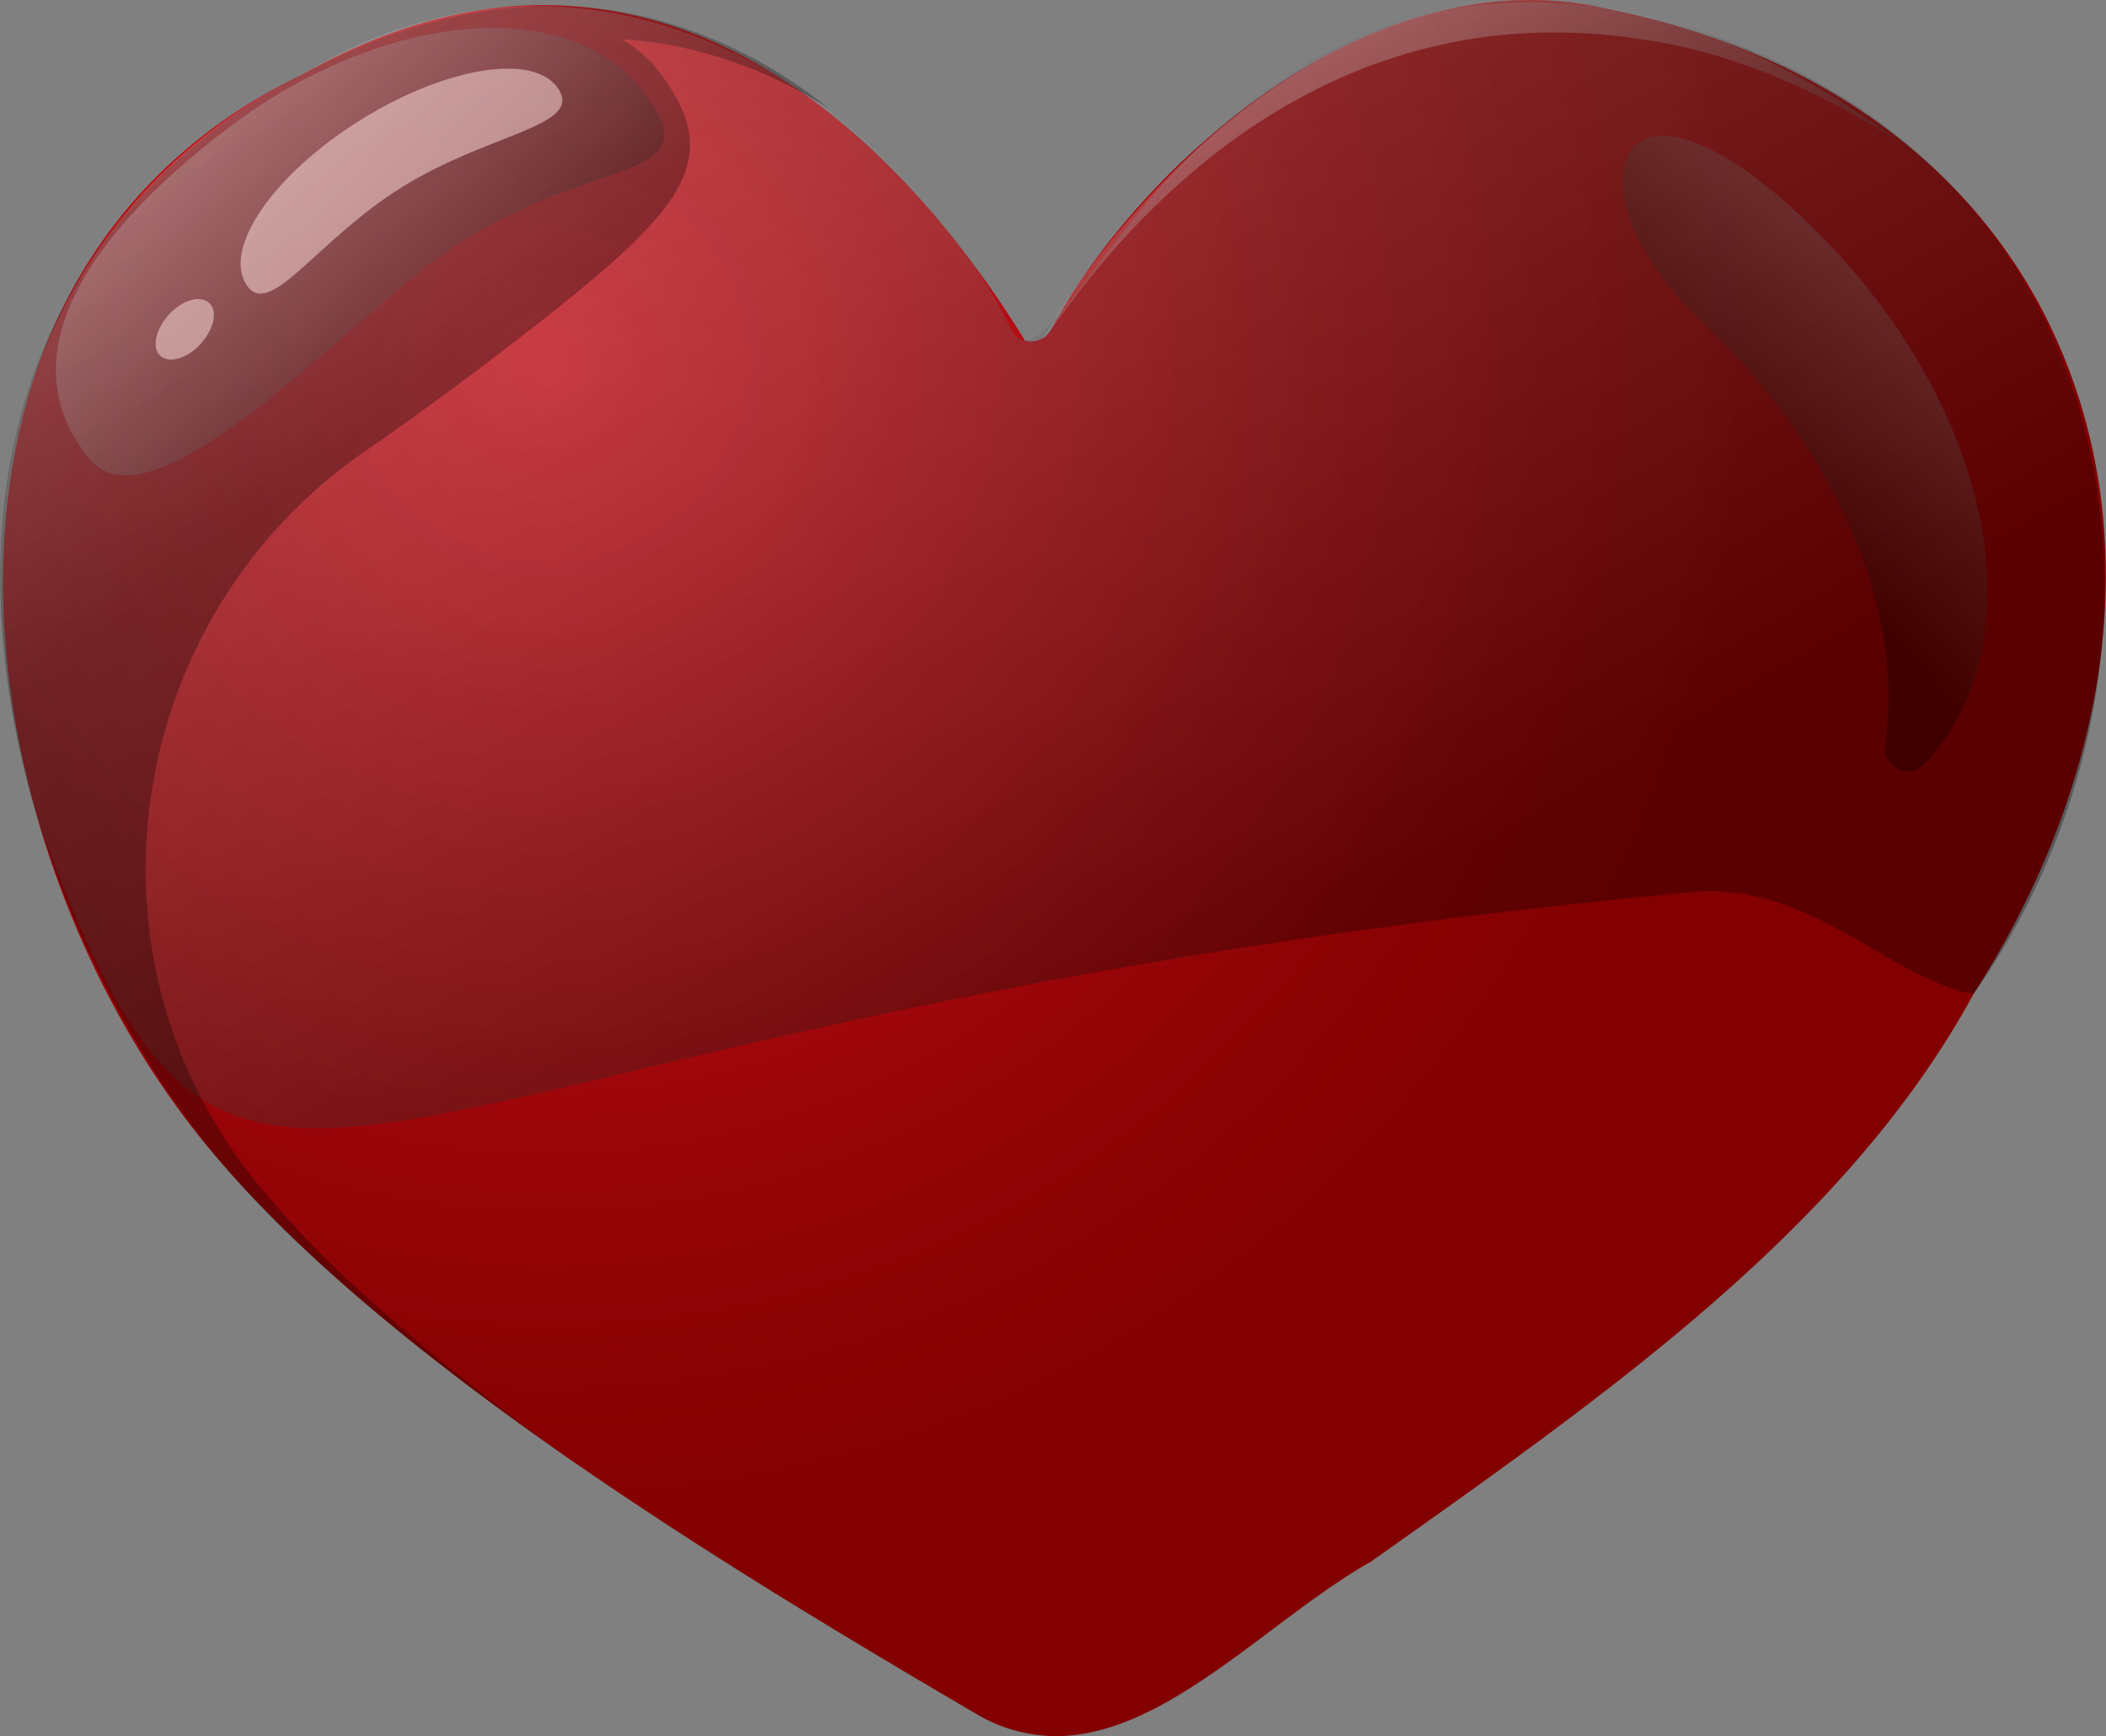 <svg xmlns="http://www.w3.org/2000/svg" xmlns:xlink="http://www.w3.org/1999/xlink" viewBox="0 0 241.51 199.1"><rect x="0" y="0" width="241.51" height="199.1" fill="#808080" stroke="none"/><defs><style>.cls-1{isolation:isolate;}.cls-2{fill:url(#Безымянный_градиент_377);}.cls-3,.cls-4,.cls-5,.cls-6,.cls-7,.cls-8,.cls-9{mix-blend-mode:screen;}.cls-3,.cls-4,.cls-7,.cls-8{opacity:0.3;}.cls-3{fill:url(#Безымянный_градиент_11);}.cls-5{fill:url(#Безымянный_градиент_11-2);}.cls-6{fill:url(#Безымянный_градиент_11-3);}.cls-7{fill:url(#Безымянный_градиент_11-4);}.cls-8{fill:url(#Безымянный_градиент_11-5);}.cls-9{fill:#ffe3e3;opacity:0.5;}</style><radialGradient id="Безымянный_градиент_377" cx="62.8" cy="41.56" r="219.51" gradientUnits="userSpaceOnUse"><stop offset="0" stop-color="#e31924"/><stop offset="0.17" stop-color="#c11017"/><stop offset="0.37" stop-color="#9f070b"/><stop offset="0.53" stop-color="#8a0203"/><stop offset="0.64" stop-color="#820000"/></radialGradient><linearGradient id="Безымянный_градиент_11" x1="49.59" y1="-51.08" x2="145.53" y2="112.4" gradientUnits="userSpaceOnUse"><stop offset="0" stop-color="#fff"/><stop offset="1"/></linearGradient><linearGradient id="Безымянный_градиент_11-2" x1="151.42" y1="-5.07" x2="181.82" y2="52" xlink:href="#Безымянный_градиент_11"/><linearGradient id="Безымянный_градиент_11-3" x1="-32.78" y1="-44.75" x2="41.64" y2="49.47" xlink:href="#Безымянный_градиент_11"/><linearGradient id="Безымянный_градиент_11-4" x1="14.96" y1="-609.69" x2="61.96" y2="-658.93" gradientTransform="translate(291.01 -599.2) rotate(-177.45)" xlink:href="#Безымянный_градиент_11"/><linearGradient id="Безымянный_градиент_11-5" x1="13.62" y1="4.96" x2="60.05" y2="48.28" xlink:href="#Безымянный_градиент_11"/></defs><g class="cls-1"><g id="Слой_2" data-name="Слой 2"><g id="_Layer_" data-name="&lt;Layer&gt;"><path class="cls-2" d="M226.32,114c-14.57,26.78-42,45.9-69.1,65.1-10.93,6.17-22,18.34-33.77,19.86A17.87,17.87,0,0,1,112,196.59h0C84,180.19,46.1,157.25,25.47,133.46-4.62,99.16-14.45,32.37,34.54,8.6c38.16-21.61,67.09,4.57,83,30.46a2.59,2.59,0,0,0,3-1.29c9.53-17.84,35.74-42.63,63-36.93,28.13,5.49,46.35,21.49,53.9,42.05C245.28,64,241.81,89.81,226.32,114Z"/><path class="cls-3" d="M226.32,114c-9.53-1.67-18.82-13-32.38-11.68C34.34,117.37,28.31,158.77,4.55,94.68-6.33,62.25,1.78,24.84,34.54,8.6,69.09-12.33,103.3,12.08,116,37.84c5.47,9.69,20-43.79,67.64-37a0,0,0,0,1,0,0C243.21,11.34,255.17,73.06,226.32,114Z"/><g class="cls-4"><path class="cls-5" d="M188.91,4.61a0,0,0,0,1,0,0c10.4,1.55,20.42,6.18,29.15,11.88C208.42,9.09,196,2.67,183.63.83a0,0,0,0,0,0,0c-28.36-5.83-53.51,20-64,37.95C120.23,39.77,143.11-2.88,188.91,4.61Z"/><path class="cls-6" d="M80.85,6.09A51.36,51.36,0,0,1,95,12.42,54.09,54.09,0,0,0,75.58,2.32,45.81,45.81,0,0,0,68.1.93c-9.78-1-21,1-33.56,7.67A66.4,66.4,0,0,0,12,27.56c-23.75,32.1-8.43,80,13.48,105.9,9.26,10.94,23.51,22.38,38.4,32.82-12.93-9.39-25-19.42-33.13-29.05-.5-.6-1-1.2-1.49-1.82-21.11-26.28-14.84-65,13-83.94,5.81-4,11.62-8.32,16.91-12.4,19.3-14.91,24.3-20.6,16.28-31a13.42,13.42,0,0,0-4.21-3.56c.72,0,1.42.09,2.12.17A44.77,44.77,0,0,1,80.85,6.09Z"/></g><path class="cls-7" d="M195.09,36.79c15.74,14.73,23.4,33.71,21.09,48.56a2.65,2.65,0,0,0,4.51,2.32l.06-.07C234.39,73,228,44.87,206.41,24.7S179.35,22.07,195.09,36.79Z"/><path class="cls-8" d="M73.83,10.57c8.53,11.24-7.66,6.49-25.19,20.22C36.93,40,17,60.9,10.24,52.62c-8.93-10.92-1.72-24.58,16-38S65.29-.67,73.83,10.57Z"/><path class="cls-9" d="M64.08,10.27c2.64,4.24-8,5-17.93,11.16S30.86,36.84,28.22,32.6s3.24-12.69,13.15-18.85S61.44,6,64.08,10.27Z"/><path class="cls-9" d="M24,34.75c1,.93.53,3-1,4.7s-3.64,2.27-4.63,1.34-.53-3,1-4.71S23,33.82,24,34.75Z"/></g></g></g></svg>